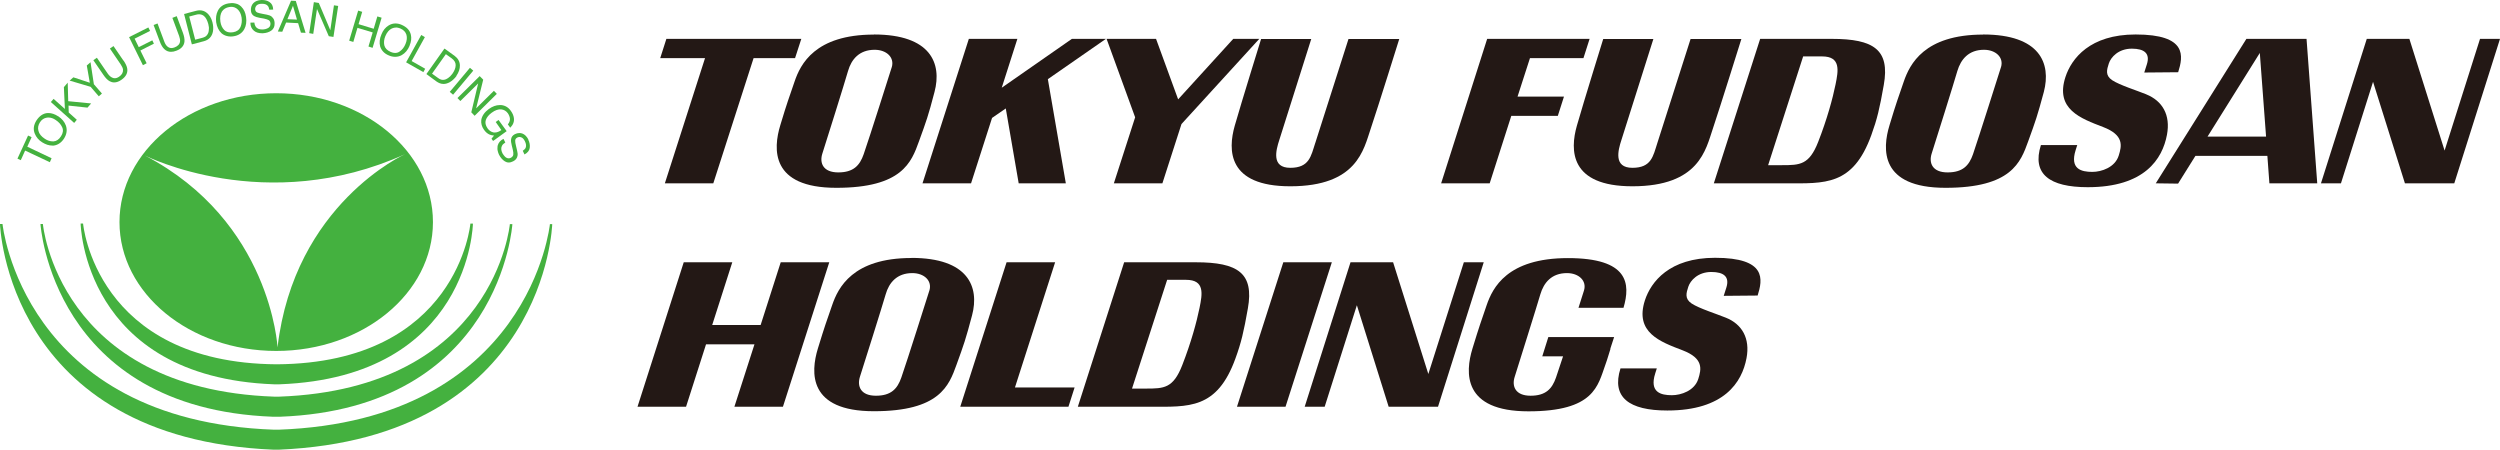 <svg width="239" height="43" viewBox="0 0 239 43" fill="none" xmlns="http://www.w3.org/2000/svg">
<g clip-path="url(#clip0_4754_44288)">
<path d="M2.605 14.034L3.02 13.117L2.692 12.961H2.682L1.669 15.166L1.987 15.312L2.402 14.395L4.766 15.507L4.93 15.127L2.566 14.005L2.605 14.034Z" fill="#44B13F"/>
<path d="M5.557 11.118C5.249 10.913 4.93 10.806 4.631 10.806C4.602 10.806 4.573 10.806 4.544 10.806C4.129 10.835 3.773 11.079 3.483 11.518C3.213 11.947 3.155 12.367 3.329 12.786C3.464 13.108 3.686 13.391 4.033 13.605C4.361 13.81 4.679 13.917 4.998 13.917C5.046 13.917 5.104 13.917 5.143 13.917C5.538 13.859 5.866 13.634 6.117 13.254C6.377 12.845 6.445 12.425 6.3 12.006C6.175 11.655 5.924 11.352 5.557 11.108M5.837 13.02C5.644 13.332 5.393 13.498 5.123 13.517C5.094 13.517 5.075 13.517 5.056 13.517C4.795 13.517 4.544 13.439 4.294 13.274C3.946 13.049 3.744 12.796 3.676 12.513C3.599 12.24 3.647 11.967 3.811 11.703C3.975 11.44 4.207 11.284 4.486 11.245C4.535 11.245 4.573 11.235 4.622 11.235C4.863 11.235 5.104 11.313 5.335 11.479C5.615 11.664 5.818 11.889 5.943 12.162C6.069 12.435 6.03 12.718 5.837 13.02Z" fill="#44B13F"/>
<path d="M6.522 9.655L6.474 7.9L6.107 8.329L6.204 10.416L5.123 9.451L4.863 9.753L7.091 11.752L7.342 11.45L6.57 10.758L6.551 10.094L8.365 10.289L8.712 9.889L6.532 9.675L6.522 9.655Z" fill="#44B13F"/>
<path d="M8.973 8.046L8.654 5.949L8.297 6.261L8.587 7.91L7.014 7.393L6.657 7.705L8.664 8.3L9.445 9.207L9.745 8.943L8.953 8.027L8.973 8.046Z" fill="#44B13F"/>
<path d="M11.799 5.793L10.854 4.408H10.844L10.507 4.642L11.549 6.173C11.664 6.349 11.742 6.505 11.761 6.651C11.78 6.915 11.664 7.149 11.385 7.334C11.24 7.432 11.105 7.48 10.979 7.48C10.883 7.48 10.796 7.461 10.709 7.412C10.565 7.344 10.429 7.217 10.304 7.041L9.262 5.52L8.924 5.754L9.879 7.149C10.082 7.451 10.285 7.656 10.478 7.763C10.622 7.841 10.757 7.88 10.921 7.88C11.143 7.88 11.385 7.792 11.626 7.617C12.041 7.324 12.224 6.973 12.166 6.573C12.137 6.349 12.012 6.086 11.809 5.783" fill="#44B13F"/>
<path d="M14.569 3.852L13.266 4.506L12.87 3.696L14.347 2.955L14.183 2.624L12.34 3.55L13.662 6.232L14.019 6.047L13.42 4.828L14.713 4.174L14.559 3.852H14.569Z" fill="#44B13F"/>
<path d="M16.855 1.561L16.479 1.707L17.125 3.443C17.193 3.648 17.231 3.823 17.212 3.96C17.183 4.223 17 4.418 16.681 4.535C16.575 4.574 16.479 4.594 16.392 4.594C16.247 4.594 16.122 4.545 16.006 4.447C15.88 4.34 15.784 4.184 15.707 3.979L15.06 2.243L14.684 2.39L15.273 3.96C15.398 4.301 15.552 4.555 15.716 4.701C15.89 4.867 16.102 4.954 16.343 4.954C16.508 4.954 16.672 4.925 16.864 4.847C17.337 4.672 17.598 4.369 17.636 3.969C17.656 3.745 17.607 3.462 17.482 3.121L16.893 1.541L16.855 1.561Z" fill="#44B13F"/>
<path d="M19.759 1.219C19.566 1.063 19.335 0.985 19.094 0.985C18.978 0.985 18.862 1.004 18.746 1.034L17.598 1.336L18.341 4.242L19.489 3.94C19.972 3.813 20.271 3.491 20.358 3.004C20.406 2.731 20.386 2.428 20.309 2.126C20.203 1.726 20.02 1.424 19.759 1.219ZM19.972 2.75C19.972 2.828 19.962 2.906 19.952 2.974C19.952 2.984 19.952 3.004 19.943 3.013C19.943 3.043 19.933 3.072 19.923 3.101C19.865 3.267 19.779 3.394 19.643 3.491C19.557 3.54 19.46 3.589 19.335 3.618L18.659 3.794L18.09 1.58L18.756 1.404C18.862 1.375 18.949 1.365 19.036 1.365C19.209 1.365 19.364 1.424 19.489 1.521C19.682 1.677 19.817 1.95 19.914 2.301C19.933 2.399 19.952 2.506 19.972 2.614V2.75Z" fill="#44B13F"/>
<path d="M23.078 0.644C23.078 0.644 23.01 0.585 22.972 0.556C22.972 0.556 22.962 0.546 22.953 0.536C22.914 0.507 22.866 0.478 22.837 0.458C22.759 0.41 22.673 0.371 22.576 0.351C22.567 0.351 22.547 0.351 22.538 0.341C22.422 0.312 22.296 0.292 22.171 0.292C22.075 0.292 21.968 0.302 21.862 0.322C21.37 0.4 21.013 0.644 20.82 1.043C20.666 1.356 20.618 1.726 20.666 2.126C20.733 2.565 20.907 2.926 21.177 3.179C21.322 3.306 21.496 3.394 21.689 3.443C21.804 3.472 21.91 3.491 22.036 3.491C22.123 3.491 22.21 3.491 22.306 3.472C22.788 3.404 23.145 3.17 23.358 2.779C23.531 2.458 23.589 2.067 23.522 1.619C23.464 1.209 23.319 0.887 23.078 0.653M22.277 0.673C22.325 0.673 22.383 0.692 22.431 0.712C22.528 0.751 22.624 0.8 22.702 0.878C22.914 1.063 23.039 1.326 23.097 1.677C23.145 2.009 23.107 2.311 22.991 2.584C22.866 2.857 22.634 3.023 22.287 3.082C22.21 3.092 22.132 3.101 22.055 3.101C21.795 3.101 21.592 3.023 21.438 2.867C21.245 2.672 21.119 2.399 21.071 2.077C21.013 1.668 21.071 1.346 21.216 1.102C21.37 0.868 21.611 0.722 21.91 0.673C21.978 0.663 22.026 0.653 22.094 0.653C22.152 0.653 22.21 0.653 22.258 0.663L22.277 0.673Z" fill="#44B13F"/>
<path d="M25.982 1.58C25.866 1.502 25.712 1.443 25.519 1.404L25.114 1.326C24.843 1.278 24.67 1.229 24.583 1.19C24.467 1.131 24.409 1.034 24.39 0.878C24.39 0.751 24.429 0.634 24.525 0.527C24.622 0.429 24.785 0.361 24.998 0.361C25.027 0.361 25.046 0.361 25.065 0.361C25.316 0.361 25.49 0.429 25.606 0.566C25.673 0.644 25.721 0.77 25.741 0.927L26.117 0.917C26.107 0.575 25.982 0.332 25.76 0.195C25.567 0.059 25.326 0 25.056 0H24.979C24.651 0.02 24.4 0.117 24.226 0.293C24.052 0.478 23.975 0.702 23.985 0.975C23.994 1.229 24.091 1.414 24.284 1.531C24.4 1.599 24.573 1.658 24.834 1.707L25.229 1.775C25.442 1.814 25.596 1.873 25.702 1.931C25.799 1.999 25.847 2.107 25.857 2.272C25.857 2.487 25.76 2.643 25.528 2.731C25.413 2.78 25.287 2.809 25.133 2.819C25.114 2.819 25.085 2.819 25.065 2.819C24.785 2.819 24.573 2.731 24.448 2.555C24.38 2.458 24.332 2.321 24.313 2.155L23.936 2.165C23.936 2.497 24.052 2.75 24.274 2.936C24.467 3.101 24.728 3.179 25.046 3.179H25.133C25.442 3.16 25.712 3.082 25.934 2.926C26.156 2.77 26.271 2.526 26.252 2.194C26.242 1.921 26.146 1.716 25.953 1.59M26.242 2.487C26.242 2.487 26.233 2.526 26.223 2.545C26.223 2.526 26.223 2.506 26.242 2.487ZM26.175 2.672C26.175 2.672 26.156 2.711 26.146 2.731C26.156 2.711 26.165 2.692 26.175 2.672ZM26.02 2.858C26.02 2.858 26.049 2.838 26.059 2.828C26.059 2.838 26.04 2.848 26.02 2.858Z" fill="#44B13F"/>
<path d="M28.278 0.088L27.825 0.068L26.561 3.014L26.976 3.033C26.976 3.033 26.976 3.033 26.985 3.033L27.352 2.155L28.5 2.214L28.77 3.121L29.214 3.14L28.278 0.088ZM28.394 1.873L27.478 1.834L28.008 0.556L28.394 1.882V1.873Z" fill="#44B13F"/>
<path d="M32.311 0.565L31.925 0.507L31.578 2.887L30.478 0.283L30.005 0.205L29.561 3.169L29.947 3.238L30.304 0.858L31.433 3.462L31.877 3.53L32.331 0.565H32.311Z" fill="#44B13F"/>
<path d="M36.469 1.687L36.074 1.57L35.726 2.75L34.279 2.311L34.626 1.131L34.24 1.014L33.382 3.891L33.777 4.008L34.173 2.662L35.63 3.101L35.225 4.447L35.62 4.574L36.479 1.707L36.469 1.687Z" fill="#44B13F"/>
<path d="M39.152 4.369C39.316 3.989 39.354 3.638 39.277 3.316C39.181 2.897 38.891 2.594 38.409 2.38C38.197 2.282 37.994 2.243 37.801 2.243C37.569 2.243 37.348 2.311 37.145 2.438C36.846 2.624 36.614 2.906 36.47 3.277C36.286 3.687 36.248 4.086 36.344 4.447C36.47 4.828 36.74 5.12 37.164 5.296C37.377 5.393 37.589 5.432 37.782 5.432C38.004 5.432 38.216 5.374 38.409 5.267C38.737 5.081 38.988 4.779 39.161 4.369M37.984 2.643C38.081 2.653 38.187 2.682 38.293 2.731C38.583 2.858 38.766 3.053 38.853 3.316C38.93 3.589 38.901 3.882 38.766 4.203C38.64 4.516 38.457 4.75 38.206 4.925C38.071 5.023 37.926 5.062 37.763 5.062C37.637 5.062 37.502 5.032 37.348 4.964C37.01 4.818 36.807 4.603 36.74 4.33C36.682 4.057 36.711 3.765 36.836 3.462C36.991 3.082 37.212 2.838 37.463 2.721C37.589 2.663 37.724 2.633 37.859 2.633C37.888 2.633 37.926 2.633 37.955 2.633H37.975L37.984 2.643Z" fill="#44B13F"/>
<path d="M39.345 5.852L40.618 3.55L40.271 3.345L38.824 5.959L40.474 6.895L40.647 6.573L39.345 5.832V5.852Z" fill="#44B13F"/>
<path d="M43.628 7.256C43.86 6.914 43.975 6.583 43.966 6.251C43.956 5.881 43.782 5.578 43.455 5.335L42.49 4.642L40.763 7.08L41.718 7.782C41.94 7.939 42.162 8.026 42.403 8.026C42.596 8.026 42.789 7.968 42.991 7.861C43.233 7.714 43.455 7.519 43.638 7.266M43.184 5.578C43.435 5.764 43.57 5.988 43.561 6.232C43.561 6.485 43.455 6.758 43.242 7.061C43.194 7.129 43.127 7.207 43.04 7.295C42.904 7.431 42.76 7.519 42.634 7.578C42.538 7.617 42.441 7.636 42.355 7.636C42.287 7.636 42.219 7.626 42.162 7.607C42.075 7.578 41.969 7.529 41.872 7.451L41.303 7.041L42.625 5.178L43.184 5.578Z" fill="#44B13F"/>
<path d="M45.239 6.759V6.749L44.931 6.486H44.921L43.001 8.778V8.787L43.31 9.051H43.319L45.239 6.759Z" fill="#44B13F"/>
<path d="M47.487 8.963L47.217 8.68L45.519 10.357L46.195 7.617L45.857 7.275L43.734 9.372L44.005 9.655H44.014L45.712 7.978L45.056 10.738L45.374 11.069L47.497 8.972" fill="#44B13F"/>
<path d="M48.433 12.532L47.661 11.469L47.391 11.664L47.931 12.435C47.709 12.591 47.497 12.669 47.304 12.669C47.266 12.669 47.217 12.669 47.169 12.659C46.947 12.61 46.754 12.474 46.61 12.269C46.417 11.986 46.359 11.723 46.446 11.469C46.532 11.216 46.725 10.982 47.005 10.777C47.333 10.533 47.632 10.435 47.902 10.455C48.182 10.484 48.394 10.611 48.549 10.826C48.674 11.011 48.742 11.196 48.751 11.372C48.751 11.547 48.694 11.723 48.549 11.889L48.78 12.21C49.06 11.928 49.176 11.616 49.128 11.284C49.099 11.06 49.002 10.826 48.838 10.601C48.607 10.27 48.298 10.084 47.922 10.045C47.864 10.045 47.816 10.045 47.767 10.045C47.43 10.045 47.073 10.172 46.725 10.426C46.33 10.718 46.079 11.069 46.011 11.46C45.973 11.801 46.06 12.113 46.262 12.396C46.417 12.62 46.59 12.766 46.774 12.854C46.87 12.903 47.024 12.942 47.227 12.961L46.986 13.264L47.14 13.478L48.433 12.542" fill="#44B13F"/>
<path d="M50.517 13.342C50.363 13.049 50.17 12.854 49.938 12.767C49.842 12.727 49.736 12.718 49.649 12.718C49.504 12.718 49.369 12.757 49.224 12.825C49.002 12.942 48.877 13.108 48.858 13.332C48.838 13.459 48.858 13.644 48.925 13.908L49.022 14.298C49.07 14.502 49.089 14.678 49.07 14.795C49.051 14.912 48.973 15.01 48.829 15.088C48.761 15.127 48.694 15.136 48.626 15.136C48.51 15.136 48.395 15.088 48.279 14.98C48.192 14.893 48.115 14.785 48.038 14.659C47.893 14.366 47.883 14.122 47.999 13.917C48.057 13.81 48.163 13.713 48.308 13.625L48.134 13.274C47.845 13.42 47.661 13.625 47.584 13.898C47.584 13.927 47.575 13.966 47.565 13.995V14.015C47.565 14.073 47.555 14.142 47.555 14.2C47.555 14.2 47.555 14.22 47.555 14.229C47.555 14.298 47.565 14.366 47.584 14.434C47.613 14.561 47.652 14.678 47.709 14.795C47.854 15.078 48.038 15.283 48.269 15.429C48.385 15.497 48.501 15.536 48.636 15.536C48.771 15.536 48.906 15.497 49.06 15.419C49.292 15.302 49.437 15.127 49.475 14.893C49.504 14.766 49.485 14.6 49.437 14.405L49.34 13.995C49.273 13.722 49.244 13.547 49.253 13.449C49.253 13.313 49.321 13.215 49.456 13.147C49.572 13.088 49.697 13.079 49.822 13.127C49.958 13.166 50.073 13.293 50.179 13.498C50.305 13.752 50.324 13.966 50.247 14.142C50.199 14.239 50.102 14.327 49.977 14.415L50.141 14.766C50.43 14.61 50.604 14.405 50.642 14.142C50.681 13.888 50.633 13.615 50.498 13.342" fill="#44B13F"/>
<path d="M11.423 21.232C11.423 14.434 18.129 8.914 26.407 8.914C34.685 8.914 41.39 14.424 41.39 21.232C41.39 28.039 34.685 33.55 26.407 33.55C18.129 33.55 11.423 28.039 11.423 21.232ZM26.532 33.208C28.134 19.486 38.727 14.736 38.727 14.736C25.423 20.764 13.845 14.863 13.845 14.863C25.915 21.154 26.532 33.208 26.532 33.208Z" fill="#44B13F"/>
<path d="M26.185 36.739H26.735C44.96 36.046 45.211 21.378 45.211 21.378H44.969C44.969 21.378 43.783 34.71 26.455 34.827C9.118 34.71 7.941 21.368 7.941 21.368H7.709C7.709 21.368 7.96 36.046 26.175 36.739" fill="#44B13F"/>
<path d="M26.098 39.84H26.763C47.873 39.04 48.983 21.427 48.983 21.427H48.742C48.742 21.427 47.313 37.158 26.705 37.919C26.619 37.919 26.512 37.919 26.416 37.919C26.339 37.919 26.271 37.919 26.194 37.919C5.538 37.178 4.1 21.417 4.1 21.417H3.869C3.869 21.417 4.978 39.04 26.088 39.84" fill="#44B13F"/>
<path d="M52.803 21.427H52.572C52.572 21.427 50.681 40.211 26.628 41.079C26.551 41.079 26.271 41.079 26.204 41.079C2.132 40.22 0.241 21.417 0.241 21.417H0C0 21.417 0.608 41.917 26.156 42.99H26.638C52.186 41.908 52.794 21.417 52.794 21.417" fill="#44B13F"/>
<path d="M161.623 3.716C161.623 3.716 158.835 12.435 158.439 13.683C158.034 14.931 157.88 16.043 156.056 16.043C154.233 16.043 154.686 14.366 155.005 13.391C155.323 12.415 158.063 3.726 158.063 3.726H153.268C153.268 3.726 151.415 9.685 150.75 12.015C150.084 14.346 150.055 17.809 156.056 17.809C162.453 17.809 163.07 14.288 163.746 12.308C164.411 10.338 166.476 3.726 166.476 3.726H161.633L161.623 3.716Z" fill="#231815"/>
<path d="M146.264 5.559H151.377L151.966 3.716H142.173L137.773 17.526H142.414L144.479 11.079H148.927L149.515 9.236H145.077L146.264 5.559Z" fill="#231815"/>
<path d="M175.121 3.716H168.271L163.842 17.526H170.731C174.426 17.526 177.137 17.799 178.903 12.903C179.453 11.391 179.694 10.367 180.089 8.124C180.688 4.759 179.144 3.716 175.121 3.716ZM175.478 8.075C175.208 9.402 174.677 11.372 173.818 13.566C172.96 15.761 172.082 15.79 170.364 15.79H169.033L172.381 5.393H174.195C175.999 5.393 175.748 6.749 175.478 8.075Z" fill="#231815"/>
<path d="M125.733 13.683C125.327 14.931 125.173 16.043 123.35 16.043C121.526 16.043 121.98 14.366 122.298 13.391C122.616 12.415 125.356 3.726 125.356 3.726H120.561C120.561 3.726 118.709 9.685 118.043 12.015C117.378 14.346 117.349 17.809 123.35 17.809C129.746 17.809 130.364 14.288 131.039 12.308C131.705 10.338 133.769 3.726 133.769 3.726H128.916C128.916 3.726 126.128 12.445 125.733 13.693" fill="#231815"/>
<path d="M83.542 3.306C77.917 3.306 76.518 6.144 75.959 7.802C75.399 9.45 75.283 9.694 74.598 11.967C73.904 14.239 73.662 17.955 79.953 17.955C86.243 17.955 87.131 15.517 87.855 13.508C88.578 11.508 88.723 11.147 89.34 8.787C90.064 6.056 88.974 3.296 83.542 3.296M85.25 6.427C85.105 6.885 83.127 13.147 82.567 14.746C82.191 15.829 81.583 16.482 80.136 16.482C78.689 16.482 78.322 15.585 78.621 14.668C78.921 13.742 80.754 7.9 81.072 6.788C81.391 5.676 82.143 4.759 83.619 4.759C84.748 4.759 85.539 5.491 85.25 6.437" fill="#231815"/>
<path d="M76.605 3.716H63.706L63.117 5.559H67.401L63.561 17.526H68.192L72.042 5.559H76.007L76.605 3.716Z" fill="#231815"/>
<path d="M117.898 3.716L112.63 9.499L110.518 3.716H105.79L108.52 11.216L106.485 17.526H111.125L112.949 11.859L120.387 3.716H117.898Z" fill="#231815"/>
<path d="M102.471 3.716L95.766 8.387L97.261 3.716H92.621L88.192 17.526H92.833L94.84 11.274L96.152 10.367L97.387 17.526H101.893L100.175 7.568L105.723 3.716H102.471Z" fill="#231815"/>
<path d="M189.583 3.306C183.958 3.306 182.569 6.144 182 7.802C181.44 9.45 181.324 9.694 180.639 11.967C179.945 14.239 179.694 17.955 185.994 17.955C192.294 17.955 193.172 15.517 193.896 13.508C194.619 11.508 194.754 11.147 195.391 8.787C196.105 6.056 195.025 3.296 189.583 3.296M191.291 6.427C191.146 6.885 189.168 13.147 188.618 14.746C188.242 15.829 187.634 16.482 186.187 16.482C184.74 16.482 184.373 15.585 184.672 14.668C184.971 13.742 186.804 7.9 187.123 6.788C187.451 5.676 188.203 4.759 189.67 4.759C190.789 4.759 191.59 5.491 191.291 6.437" fill="#231815"/>
<path d="M233.703 14.395L230.336 3.716H226.264L221.884 17.526H223.795L226.863 7.822L229.911 17.526H234.629L239 3.716H237.09L233.703 14.395Z" fill="#231815"/>
<path d="M214.755 3.716L206.091 17.526L208.223 17.555L209.882 14.902H216.761L216.954 17.526H221.528L220.505 3.716H214.745H214.755ZM211.04 13.059L216.038 5.062L216.636 13.059H211.04Z" fill="#231815"/>
<path d="M205.194 9.021C204.306 8.66 202.627 8.134 201.923 7.666C201.238 7.207 201.412 6.661 201.604 6.066C201.797 5.471 202.521 4.652 203.804 4.652C205.001 4.652 205.57 5.11 205.242 6.144C205.116 6.534 204.991 6.934 204.991 6.934L208.233 6.905C208.715 5.374 209.13 3.296 204.161 3.296C199.8 3.296 198.035 5.588 197.456 7.363C196.452 10.445 198.922 11.323 201.055 12.142C203.061 12.913 202.849 13.927 202.55 14.873C202.193 16.004 200.91 16.433 200.022 16.433C198.971 16.433 197.861 16.16 198.43 14.356C198.507 14.132 198.585 13.868 198.585 13.868H195.111C194.233 16.638 195.931 17.896 199.588 17.896C205.02 17.896 206.728 15.204 207.162 12.883C207.519 10.991 206.728 9.645 205.184 9.021" fill="#231815"/>
<path d="M164.788 28.283L168.03 28.254C168.512 26.723 168.927 24.645 163.958 24.645C159.597 24.645 157.832 26.937 157.253 28.712C156.259 31.794 158.719 32.672 160.861 33.491C162.868 34.262 162.656 35.276 162.357 36.222C162 37.353 160.716 37.782 159.829 37.782C158.777 37.782 157.668 37.509 158.237 35.705C158.314 35.481 158.391 35.218 158.391 35.218H154.918C154.04 37.987 155.738 39.245 159.395 39.245C164.826 39.245 166.534 36.554 166.968 34.233C167.325 32.34 166.534 30.985 164.99 30.37C164.103 30.009 162.424 29.483 161.72 29.015C161.035 28.556 161.208 28.01 161.401 27.415C161.594 26.82 162.318 26.001 163.601 26.001C164.798 26.001 165.367 26.459 165.039 27.493C164.913 27.883 164.788 28.283 164.788 28.283Z" fill="#231815"/>
<path d="M74.637 25.074L72.717 31.072H68.086L70.006 25.074H65.365L60.946 38.884H65.587L67.497 32.916H72.128L70.208 38.884H74.849L79.278 25.074H74.637Z" fill="#231815"/>
<path d="M122.684 25.074L118.255 38.884H122.896L127.324 25.074H122.684Z" fill="#231815"/>
<path d="M100.87 25.074H96.229L91.801 38.884H102.143L102.732 37.041H97.03L100.87 25.074Z" fill="#231815"/>
<path d="M87.141 24.665C81.516 24.665 80.126 27.503 79.557 29.161C78.988 30.809 78.882 31.053 78.187 33.325C77.493 35.597 77.251 39.313 83.542 39.313C89.832 39.313 90.72 36.875 91.444 34.866C92.167 32.867 92.302 32.506 92.929 30.146C93.653 27.415 92.563 24.655 87.121 24.655M88.848 27.776C88.703 28.234 86.726 34.495 86.166 36.095C85.79 37.177 85.182 37.831 83.735 37.831C82.287 37.831 81.921 36.934 82.21 36.017C82.509 35.09 84.352 29.248 84.671 28.137C84.989 27.025 85.742 26.108 87.218 26.108C88.347 26.108 89.138 26.839 88.848 27.785" fill="#231815"/>
<path d="M114.319 25.074H107.469L103.041 38.884H109.939C113.634 38.884 116.345 39.157 118.111 34.261C118.661 32.75 118.902 31.726 119.297 29.483C119.896 26.118 118.352 25.074 114.329 25.074M114.676 29.434C114.406 30.76 113.875 32.73 113.017 34.925C112.158 37.119 111.28 37.148 109.563 37.148H108.221L111.579 26.752H113.393C115.197 26.752 114.946 28.107 114.676 29.434Z" fill="#231815"/>
<path d="M148.02 32.223L147.441 34.066H149.428C149.148 34.934 148.898 35.675 148.753 36.095C148.377 37.177 147.769 37.831 146.322 37.831C144.874 37.831 144.508 36.934 144.807 36.017C145.096 35.09 146.939 29.239 147.257 28.137C147.586 27.025 148.328 26.108 149.805 26.108C150.924 26.108 151.725 26.839 151.425 27.785C151.387 27.893 151.078 28.887 150.904 29.424H155.207C155.883 27.122 155.709 24.674 149.891 24.674C144.074 24.674 142.694 27.522 142.125 29.17C141.565 30.819 141.459 31.062 140.764 33.335C140.07 35.607 139.819 39.323 146.119 39.323C152.419 39.323 152.747 36.885 153.471 34.876C153.673 34.33 153.837 33.725 153.963 33.344H153.944L154.31 32.223H148H148.02Z" fill="#231815"/>
<path d="M139.944 25.074L136.548 35.754L133.181 25.074H129.109L124.729 38.884H126.639L129.717 29.18L132.756 38.884H137.474L141.845 25.074H139.944Z" fill="#231815"/>
</g>
<defs>
<clipPath id="clip0_4754_44288">
<rect width="239" height="43" fill="white"/>
</clipPath>
</defs>
</svg>
